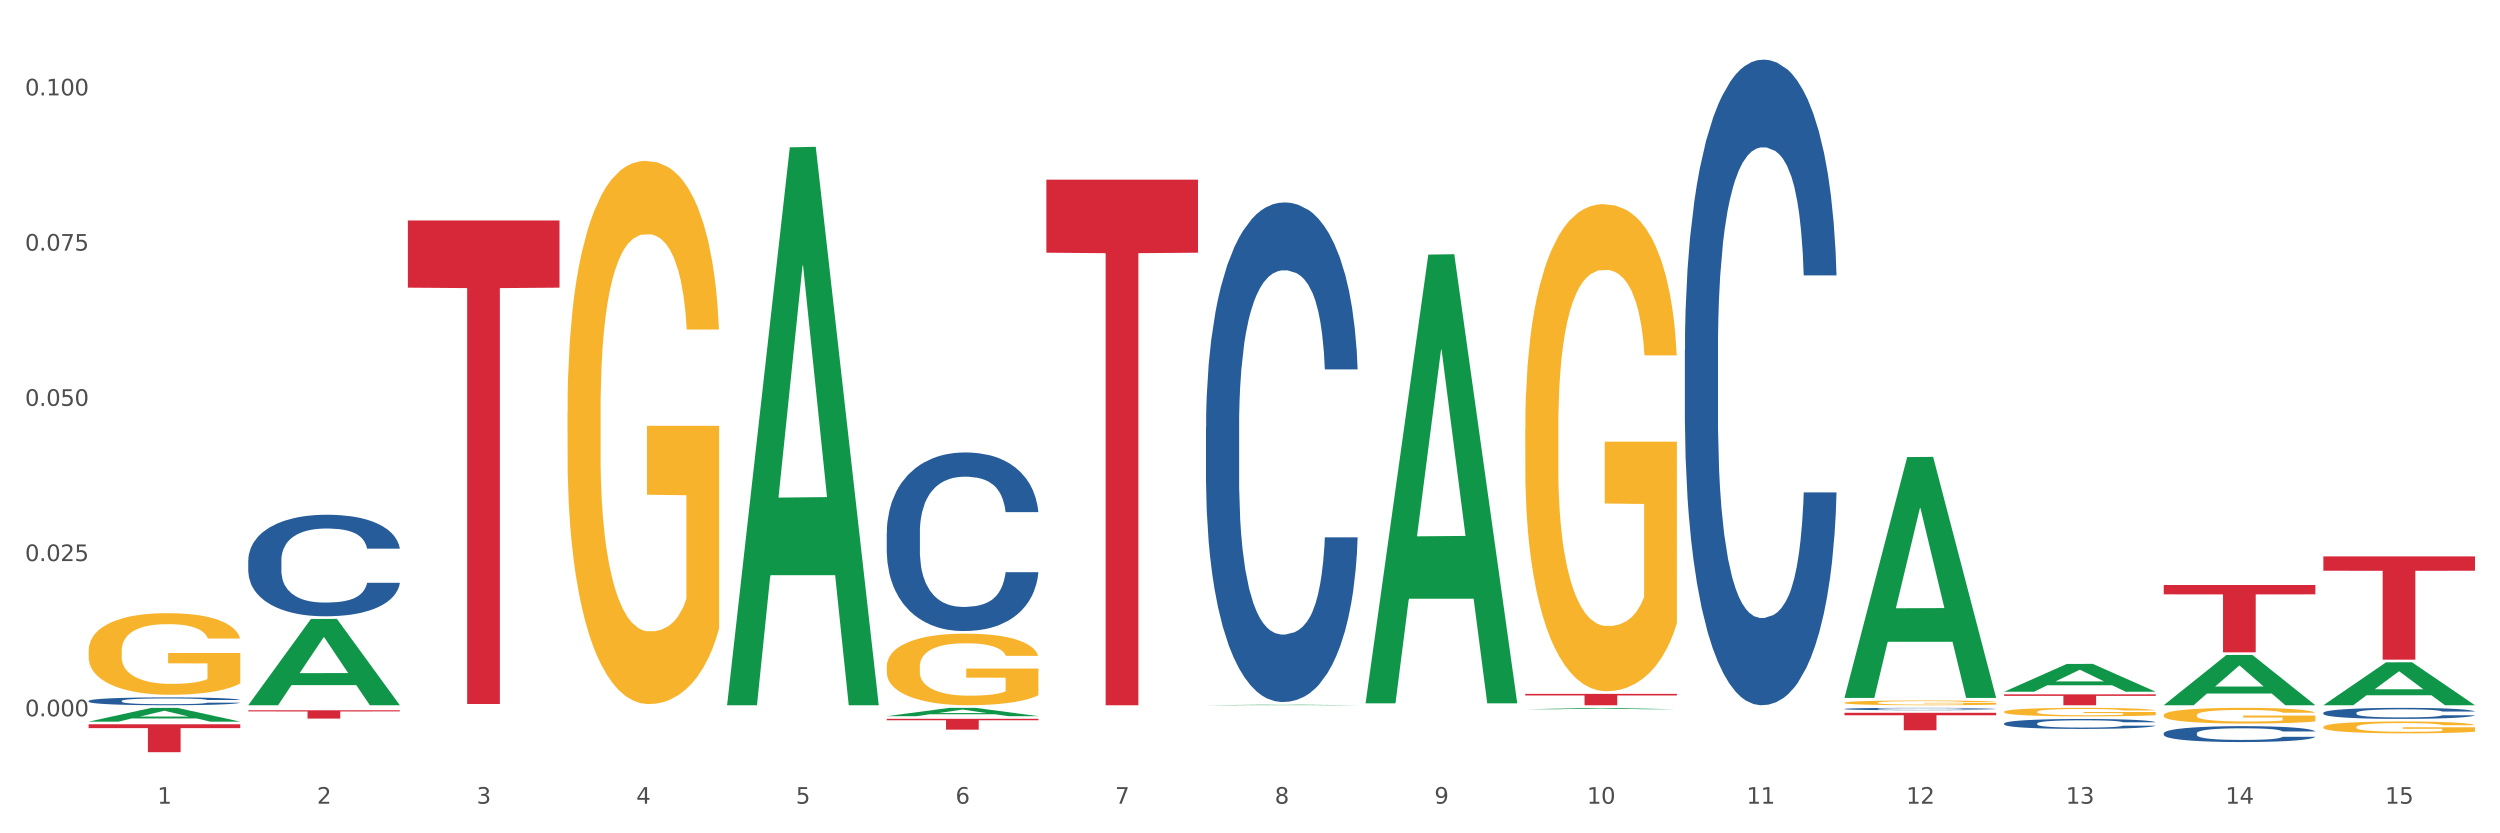 <?xml version="1.0" encoding="utf-8" standalone="no"?>
<!DOCTYPE svg PUBLIC "-//W3C//DTD SVG 1.1//EN"
  "http://www.w3.org/Graphics/SVG/1.1/DTD/svg11.dtd">
<svg xmlns:xlink="http://www.w3.org/1999/xlink" width="1080pt" height="360pt" viewBox="0 0 1080 360" xmlns="http://www.w3.org/2000/svg" version="1.1">
 <rect x="0" y="0" width="1080" height="360" fill="#333333" stroke="none"/>
 <defs>
  <style type="text/css">*{stroke-linejoin: round; stroke-linecap: butt}</style>
 </defs>
 <g id="figure_1">
  <g id="patch_1">
   <path d="M 0 360 
L 1080 360 
L 1080 0 
L 0 0 
z
" style="fill: #ffffff; stroke: #ffffff; stroke-linejoin: miter"/>
  </g>
  <g id="axes_1">
   <g id="matplotlib.axis_1">
    <g id="xtick_1">
     <g id="text_1">
      <!-- 1 -->
      <g style="fill: #4d4d4d" transform="translate(67.984 347.204) scale(0.096 -0.096)">
       <defs>
        <path id="DejaVuSans-31" d="M 794 531 
L 1825 531 
L 1825 4091 
L 703 3866 
L 703 4441 
L 1819 4666 
L 2450 4666 
L 2450 531 
L 3481 531 
L 3481 0 
L 794 0 
L 794 531 
z
" transform="scale(0.016)"/>
       </defs>
       <use xlink:href="#DejaVuSans-31"/>
      </g>
     </g>
    </g>
    <g id="xtick_2">
     <g id="text_2">
      <!-- 2 -->
      <g style="fill: #4d4d4d" transform="translate(136.942 347.204) scale(0.096 -0.096)">
       <defs>
        <path id="DejaVuSans-32" d="M 1228 531 
L 3431 531 
L 3431 0 
L 469 0 
L 469 531 
Q 828 903 1448 1529 
Q 2069 2156 2228 2338 
Q 2531 2678 2651 2914 
Q 2772 3150 2772 3378 
Q 2772 3750 2511 3984 
Q 2250 4219 1831 4219 
Q 1534 4219 1204 4116 
Q 875 4013 500 3803 
L 500 4441 
Q 881 4594 1212 4672 
Q 1544 4750 1819 4750 
Q 2544 4750 2975 4387 
Q 3406 4025 3406 3419 
Q 3406 3131 3298 2873 
Q 3191 2616 2906 2266 
Q 2828 2175 2409 1742 
Q 1991 1309 1228 531 
z
" transform="scale(0.016)"/>
       </defs>
       <use xlink:href="#DejaVuSans-32"/>
      </g>
     </g>
    </g>
    <g id="xtick_3">
     <g id="text_3">
      <!-- 3 -->
      <g style="fill: #4d4d4d" transform="translate(205.899 347.204) scale(0.096 -0.096)">
       <defs>
        <path id="DejaVuSans-33" d="M 2597 2516 
Q 3050 2419 3304 2112 
Q 3559 1806 3559 1356 
Q 3559 666 3084 287 
Q 2609 -91 1734 -91 
Q 1441 -91 1130 -33 
Q 819 25 488 141 
L 488 750 
Q 750 597 1062 519 
Q 1375 441 1716 441 
Q 2309 441 2620 675 
Q 2931 909 2931 1356 
Q 2931 1769 2642 2001 
Q 2353 2234 1838 2234 
L 1294 2234 
L 1294 2753 
L 1863 2753 
Q 2328 2753 2575 2939 
Q 2822 3125 2822 3475 
Q 2822 3834 2567 4026 
Q 2313 4219 1838 4219 
Q 1578 4219 1281 4162 
Q 984 4106 628 3988 
L 628 4550 
Q 988 4650 1302 4700 
Q 1616 4750 1894 4750 
Q 2613 4750 3031 4423 
Q 3450 4097 3450 3541 
Q 3450 3153 3228 2886 
Q 3006 2619 2597 2516 
z
" transform="scale(0.016)"/>
       </defs>
       <use xlink:href="#DejaVuSans-33"/>
      </g>
     </g>
    </g>
    <g id="xtick_4">
     <g id="text_4">
      <!-- 4 -->
      <g style="fill: #4d4d4d" transform="translate(274.857 347.204) scale(0.096 -0.096)">
       <defs>
        <path id="DejaVuSans-34" d="M 2419 4116 
L 825 1625 
L 2419 1625 
L 2419 4116 
z
M 2253 4666 
L 3047 4666 
L 3047 1625 
L 3713 1625 
L 3713 1100 
L 3047 1100 
L 3047 0 
L 2419 0 
L 2419 1100 
L 313 1100 
L 313 1709 
L 2253 4666 
z
" transform="scale(0.016)"/>
       </defs>
       <use xlink:href="#DejaVuSans-34"/>
      </g>
     </g>
    </g>
    <g id="xtick_5">
     <g id="text_5">
      <!-- 5 -->
      <g style="fill: #4d4d4d" transform="translate(343.815 347.204) scale(0.096 -0.096)">
       <defs>
        <path id="DejaVuSans-35" d="M 691 4666 
L 3169 4666 
L 3169 4134 
L 1269 4134 
L 1269 2991 
Q 1406 3038 1543 3061 
Q 1681 3084 1819 3084 
Q 2600 3084 3056 2656 
Q 3513 2228 3513 1497 
Q 3513 744 3044 326 
Q 2575 -91 1722 -91 
Q 1428 -91 1123 -41 
Q 819 9 494 109 
L 494 744 
Q 775 591 1075 516 
Q 1375 441 1709 441 
Q 2250 441 2565 725 
Q 2881 1009 2881 1497 
Q 2881 1984 2565 2268 
Q 2250 2553 1709 2553 
Q 1456 2553 1204 2497 
Q 953 2441 691 2322 
L 691 4666 
z
" transform="scale(0.016)"/>
       </defs>
       <use xlink:href="#DejaVuSans-35"/>
      </g>
     </g>
    </g>
    <g id="xtick_6">
     <g id="text_6">
      <!-- 6 -->
      <g style="fill: #4d4d4d" transform="translate(412.772 347.204) scale(0.096 -0.096)">
       <defs>
        <path id="DejaVuSans-36" d="M 2113 2584 
Q 1688 2584 1439 2293 
Q 1191 2003 1191 1497 
Q 1191 994 1439 701 
Q 1688 409 2113 409 
Q 2538 409 2786 701 
Q 3034 994 3034 1497 
Q 3034 2003 2786 2293 
Q 2538 2584 2113 2584 
z
M 3366 4563 
L 3366 3988 
Q 3128 4100 2886 4159 
Q 2644 4219 2406 4219 
Q 1781 4219 1451 3797 
Q 1122 3375 1075 2522 
Q 1259 2794 1537 2939 
Q 1816 3084 2150 3084 
Q 2853 3084 3261 2657 
Q 3669 2231 3669 1497 
Q 3669 778 3244 343 
Q 2819 -91 2113 -91 
Q 1303 -91 875 529 
Q 447 1150 447 2328 
Q 447 3434 972 4092 
Q 1497 4750 2381 4750 
Q 2619 4750 2861 4703 
Q 3103 4656 3366 4563 
z
" transform="scale(0.016)"/>
       </defs>
       <use xlink:href="#DejaVuSans-36"/>
      </g>
     </g>
    </g>
    <g id="xtick_7">
     <g id="text_7">
      <!-- 7 -->
      <g style="fill: #4d4d4d" transform="translate(481.73 347.204) scale(0.096 -0.096)">
       <defs>
        <path id="DejaVuSans-37" d="M 525 4666 
L 3525 4666 
L 3525 4397 
L 1831 0 
L 1172 0 
L 2766 4134 
L 525 4134 
L 525 4666 
z
" transform="scale(0.016)"/>
       </defs>
       <use xlink:href="#DejaVuSans-37"/>
      </g>
     </g>
    </g>
    <g id="xtick_8">
     <g id="text_8">
      <!-- 8 -->
      <g style="fill: #4d4d4d" transform="translate(550.688 347.204) scale(0.096 -0.096)">
       <defs>
        <path id="DejaVuSans-38" d="M 2034 2216 
Q 1584 2216 1326 1975 
Q 1069 1734 1069 1313 
Q 1069 891 1326 650 
Q 1584 409 2034 409 
Q 2484 409 2743 651 
Q 3003 894 3003 1313 
Q 3003 1734 2745 1975 
Q 2488 2216 2034 2216 
z
M 1403 2484 
Q 997 2584 770 2862 
Q 544 3141 544 3541 
Q 544 4100 942 4425 
Q 1341 4750 2034 4750 
Q 2731 4750 3128 4425 
Q 3525 4100 3525 3541 
Q 3525 3141 3298 2862 
Q 3072 2584 2669 2484 
Q 3125 2378 3379 2068 
Q 3634 1759 3634 1313 
Q 3634 634 3220 271 
Q 2806 -91 2034 -91 
Q 1263 -91 848 271 
Q 434 634 434 1313 
Q 434 1759 690 2068 
Q 947 2378 1403 2484 
z
M 1172 3481 
Q 1172 3119 1398 2916 
Q 1625 2713 2034 2713 
Q 2441 2713 2670 2916 
Q 2900 3119 2900 3481 
Q 2900 3844 2670 4047 
Q 2441 4250 2034 4250 
Q 1625 4250 1398 4047 
Q 1172 3844 1172 3481 
z
" transform="scale(0.016)"/>
       </defs>
       <use xlink:href="#DejaVuSans-38"/>
      </g>
     </g>
    </g>
    <g id="xtick_9">
     <g id="text_9">
      <!-- 9 -->
      <g style="fill: #4d4d4d" transform="translate(619.645 347.204) scale(0.096 -0.096)">
       <defs>
        <path id="DejaVuSans-39" d="M 703 97 
L 703 672 
Q 941 559 1184 500 
Q 1428 441 1663 441 
Q 2288 441 2617 861 
Q 2947 1281 2994 2138 
Q 2813 1869 2534 1725 
Q 2256 1581 1919 1581 
Q 1219 1581 811 2004 
Q 403 2428 403 3163 
Q 403 3881 828 4315 
Q 1253 4750 1959 4750 
Q 2769 4750 3195 4129 
Q 3622 3509 3622 2328 
Q 3622 1225 3098 567 
Q 2575 -91 1691 -91 
Q 1453 -91 1209 -44 
Q 966 3 703 97 
z
M 1959 2075 
Q 2384 2075 2632 2365 
Q 2881 2656 2881 3163 
Q 2881 3666 2632 3958 
Q 2384 4250 1959 4250 
Q 1534 4250 1286 3958 
Q 1038 3666 1038 3163 
Q 1038 2656 1286 2365 
Q 1534 2075 1959 2075 
z
" transform="scale(0.016)"/>
       </defs>
       <use xlink:href="#DejaVuSans-39"/>
      </g>
     </g>
    </g>
    <g id="xtick_10">
     <g id="text_10">
      <!-- 10 -->
      <g style="fill: #4d4d4d" transform="translate(685.549 347.204) scale(0.096 -0.096)">
       <defs>
        <path id="DejaVuSans-30" d="M 2034 4250 
Q 1547 4250 1301 3770 
Q 1056 3291 1056 2328 
Q 1056 1369 1301 889 
Q 1547 409 2034 409 
Q 2525 409 2770 889 
Q 3016 1369 3016 2328 
Q 3016 3291 2770 3770 
Q 2525 4250 2034 4250 
z
M 2034 4750 
Q 2819 4750 3233 4129 
Q 3647 3509 3647 2328 
Q 3647 1150 3233 529 
Q 2819 -91 2034 -91 
Q 1250 -91 836 529 
Q 422 1150 422 2328 
Q 422 3509 836 4129 
Q 1250 4750 2034 4750 
z
" transform="scale(0.016)"/>
       </defs>
       <use xlink:href="#DejaVuSans-31"/>
       <use xlink:href="#DejaVuSans-30" transform="translate(63.623 0)"/>
      </g>
     </g>
    </g>
    <g id="xtick_11">
     <g id="text_11">
      <!-- 11 -->
      <g style="fill: #4d4d4d" transform="translate(754.506 347.204) scale(0.096 -0.096)">
       <use xlink:href="#DejaVuSans-31"/>
       <use xlink:href="#DejaVuSans-31" transform="translate(63.623 0)"/>
      </g>
     </g>
    </g>
    <g id="xtick_12">
     <g id="text_12">
      <!-- 12 -->
      <g style="fill: #4d4d4d" transform="translate(823.464 347.204) scale(0.096 -0.096)">
       <use xlink:href="#DejaVuSans-31"/>
       <use xlink:href="#DejaVuSans-32" transform="translate(63.623 0)"/>
      </g>
     </g>
    </g>
    <g id="xtick_13">
     <g id="text_13">
      <!-- 13 -->
      <g style="fill: #4d4d4d" transform="translate(892.422 347.204) scale(0.096 -0.096)">
       <use xlink:href="#DejaVuSans-31"/>
       <use xlink:href="#DejaVuSans-33" transform="translate(63.623 0)"/>
      </g>
     </g>
    </g>
    <g id="xtick_14">
     <g id="text_14">
      <!-- 14 -->
      <g style="fill: #4d4d4d" transform="translate(961.379 347.204) scale(0.096 -0.096)">
       <use xlink:href="#DejaVuSans-31"/>
       <use xlink:href="#DejaVuSans-34" transform="translate(63.623 0)"/>
      </g>
     </g>
    </g>
    <g id="xtick_15">
     <g id="text_15">
      <!-- 15 -->
      <g style="fill: #4d4d4d" transform="translate(1030.337 347.204) scale(0.096 -0.096)">
       <use xlink:href="#DejaVuSans-31"/>
       <use xlink:href="#DejaVuSans-35" transform="translate(63.623 0)"/>
      </g>
     </g>
    </g>
    <g id="xtick_16"/>
    <g id="xtick_17"/>
    <g id="xtick_18"/>
    <g id="xtick_19"/>
    <g id="xtick_20"/>
    <g id="xtick_21"/>
    <g id="xtick_22"/>
    <g id="xtick_23"/>
    <g id="xtick_24"/>
    <g id="xtick_25"/>
    <g id="xtick_26"/>
    <g id="xtick_27"/>
    <g id="xtick_28"/>
    <g id="xtick_29"/>
   </g>
   <g id="matplotlib.axis_2">
    <g id="ytick_1">
     <g id="text_16">
      <!-- 0.000 -->
      <g style="fill: #4d4d4d" transform="translate(10.8 309.437) scale(0.096 -0.096)">
       <defs>
        <path id="DejaVuSans-2e" d="M 684 794 
L 1344 794 
L 1344 0 
L 684 0 
L 684 794 
z
" transform="scale(0.016)"/>
       </defs>
       <use xlink:href="#DejaVuSans-30"/>
       <use xlink:href="#DejaVuSans-2e" transform="translate(63.623 0)"/>
       <use xlink:href="#DejaVuSans-30" transform="translate(95.41 0)"/>
       <use xlink:href="#DejaVuSans-30" transform="translate(159.033 0)"/>
       <use xlink:href="#DejaVuSans-30" transform="translate(222.656 0)"/>
      </g>
     </g>
    </g>
    <g id="ytick_2">
     <g id="text_17">
      <!-- 0.025 -->
      <g style="fill: #4d4d4d" transform="translate(10.8 242.383) scale(0.096 -0.096)">
       <use xlink:href="#DejaVuSans-30"/>
       <use xlink:href="#DejaVuSans-2e" transform="translate(63.623 0)"/>
       <use xlink:href="#DejaVuSans-30" transform="translate(95.41 0)"/>
       <use xlink:href="#DejaVuSans-32" transform="translate(159.033 0)"/>
       <use xlink:href="#DejaVuSans-35" transform="translate(222.656 0)"/>
      </g>
     </g>
    </g>
    <g id="ytick_3">
     <g id="text_18">
      <!-- 0.050 -->
      <g style="fill: #4d4d4d" transform="translate(10.8 175.329) scale(0.096 -0.096)">
       <use xlink:href="#DejaVuSans-30"/>
       <use xlink:href="#DejaVuSans-2e" transform="translate(63.623 0)"/>
       <use xlink:href="#DejaVuSans-30" transform="translate(95.41 0)"/>
       <use xlink:href="#DejaVuSans-35" transform="translate(159.033 0)"/>
       <use xlink:href="#DejaVuSans-30" transform="translate(222.656 0)"/>
      </g>
     </g>
    </g>
    <g id="ytick_4">
     <g id="text_19">
      <!-- 0.075 -->
      <g style="fill: #4d4d4d" transform="translate(10.8 108.274) scale(0.096 -0.096)">
       <use xlink:href="#DejaVuSans-30"/>
       <use xlink:href="#DejaVuSans-2e" transform="translate(63.623 0)"/>
       <use xlink:href="#DejaVuSans-30" transform="translate(95.41 0)"/>
       <use xlink:href="#DejaVuSans-37" transform="translate(159.033 0)"/>
       <use xlink:href="#DejaVuSans-35" transform="translate(222.656 0)"/>
      </g>
     </g>
    </g>
    <g id="ytick_5">
     <g id="text_20">
      <!-- 0.100 -->
      <g style="fill: #4d4d4d" transform="translate(10.8 41.22) scale(0.096 -0.096)">
       <use xlink:href="#DejaVuSans-30"/>
       <use xlink:href="#DejaVuSans-2e" transform="translate(63.623 0)"/>
       <use xlink:href="#DejaVuSans-31" transform="translate(95.41 0)"/>
       <use xlink:href="#DejaVuSans-30" transform="translate(159.033 0)"/>
       <use xlink:href="#DejaVuSans-30" transform="translate(222.656 0)"/>
      </g>
     </g>
    </g>
    <g id="ytick_6"/>
    <g id="ytick_7"/>
    <g id="ytick_8"/>
    <g id="ytick_9"/>
   </g>
   <g id="PolyCollection_1">
    <path d="M 38.283 311.739 
L 38.351 311.734 
L 65.365 305.796 
L 76.576 305.79 
L 103.793 311.751 
L 90.826 311.751 
L 84.95 310.363 
L 57.058 310.363 
L 56.855 310.385 
L 51.182 311.751 
L 38.283 311.751 
L 38.283 311.739 
L 60.57 309.534 
L 81.438 309.529 
L 71.105 307.061 
L 70.97 307.049 
L 70.835 307.066 
L 60.502 309.529 
L 60.57 309.534 
L 38.283 311.739 
z
" clip-path="url(#p5fed158a3f)" style="fill: #109648"/>
    <path d="M 934.733 252.719 
L 1000.242 252.719 
L 1000.242 256.762 
L 974.473 256.789 
L 974.473 281.809 
L 960.347 281.809 
L 960.347 256.789 
L 934.733 256.762 
L 934.733 252.747 
L 934.733 252.719 
z
" clip-path="url(#p5fed158a3f)" style="fill: #d62839"/>
    <path d="M 865.775 299.963 
L 931.285 299.963 
L 931.285 300.617 
L 905.515 300.621 
L 905.515 304.67 
L 891.389 304.67 
L 891.389 300.621 
L 865.775 300.617 
L 865.775 299.967 
L 865.775 299.963 
z
" clip-path="url(#p5fed158a3f)" style="fill: #d62839"/>
    <path d="M 796.817 307.938 
L 862.327 307.938 
L 862.327 308.984 
L 836.558 308.991 
L 836.558 315.464 
L 822.431 315.464 
L 822.431 308.991 
L 796.817 308.984 
L 796.817 307.945 
L 796.817 307.938 
z
" clip-path="url(#p5fed158a3f)" style="fill: #d62839"/>
    <path d="M 658.902 299.742 
L 724.412 299.742 
L 724.412 300.427 
L 698.642 300.431 
L 698.642 304.67 
L 684.516 304.67 
L 684.516 300.431 
L 658.902 300.427 
L 658.902 299.746 
L 658.902 299.742 
z
" clip-path="url(#p5fed158a3f)" style="fill: #d62839"/>
    <path d="M 452.029 77.609 
L 517.539 77.609 
L 517.539 109.163 
L 491.769 109.376 
L 491.769 304.67 
L 477.643 304.67 
L 477.643 109.376 
L 452.029 109.163 
L 452.029 77.822 
L 452.029 77.609 
z
" clip-path="url(#p5fed158a3f)" style="fill: #d62839"/>
    <path d="M 383.071 310.508 
L 448.581 310.508 
L 448.581 311.163 
L 422.812 311.167 
L 422.812 315.216 
L 408.685 315.216 
L 408.685 311.167 
L 383.071 311.163 
L 383.071 310.513 
L 383.071 310.508 
z
" clip-path="url(#p5fed158a3f)" style="fill: #d62839"/>
    <path d="M 176.198 95.24 
L 241.708 95.24 
L 241.708 124.268 
L 215.939 124.464 
L 215.939 304.123 
L 201.812 304.123 
L 201.812 124.464 
L 176.198 124.268 
L 176.198 95.436 
L 176.198 95.24 
z
" clip-path="url(#p5fed158a3f)" style="fill: #d62839"/>
    <path d="M 1003.69 240.35 
L 1069.2 240.35 
L 1069.2 246.552 
L 1043.431 246.594 
L 1043.431 284.982 
L 1029.304 284.982 
L 1029.304 246.594 
L 1003.69 246.552 
L 1003.69 240.392 
L 1003.69 240.35 
z
" clip-path="url(#p5fed158a3f)" style="fill: #d62839"/>
    <path d="M 107.241 306.84 
L 172.75 306.84 
L 172.75 307.338 
L 146.981 307.341 
L 146.981 310.427 
L 132.855 310.427 
L 132.855 307.341 
L 107.241 307.338 
L 107.241 306.843 
L 107.241 306.84 
z
" clip-path="url(#p5fed158a3f)" style="fill: #d62839"/>
    <path d="M 934.733 316.784 
L 934.81 316.778 
L 934.81 316.602 
L 935.042 316.364 
L 935.894 315.925 
L 936.978 315.592 
L 938.837 315.203 
L 939.843 315.04 
L 941.16 314.859 
L 943.87 314.564 
L 946.967 314.313 
L 949.135 314.175 
L 950.762 314.087 
L 954.401 313.93 
L 956.492 313.861 
L 958.66 313.805 
L 960.518 313.767 
L 963.616 313.723 
L 966.094 313.704 
L 968.959 313.698 
L 971.359 313.704 
L 974.534 313.73 
L 979.18 313.805 
L 980.961 313.849 
L 983.362 313.924 
L 985.839 314.024 
L 987.853 314.125 
L 990.176 314.269 
L 992.576 314.457 
L 994.899 314.695 
L 996.525 314.915 
L 997.842 315.147 
L 999.003 315.429 
L 999.855 315.737 
L 1000.242 315.994 
L 986.072 315.994 
L 985.685 315.762 
L 984.91 315.511 
L 984.136 315.341 
L 983.284 315.203 
L 981.968 315.047 
L 980.806 314.946 
L 978.87 314.827 
L 977.089 314.752 
L 975.618 314.708 
L 973.837 314.67 
L 970.043 314.633 
L 967.333 314.633 
L 965.629 314.645 
L 963.538 314.677 
L 961.757 314.721 
L 959.667 314.796 
L 958.04 314.877 
L 956.414 314.984 
L 955.485 315.059 
L 954.091 315.197 
L 953.162 315.31 
L 951.923 315.505 
L 951.226 315.643 
L 949.987 316 
L 949.445 316.263 
L 949.213 316.445 
L 949.058 316.646 
L 949.058 317.625 
L 949.523 318.064 
L 949.91 318.252 
L 950.529 318.465 
L 951.691 318.741 
L 953.394 319.011 
L 955.175 319.205 
L 956.647 319.324 
L 958.04 319.412 
L 959.434 319.481 
L 961.138 319.544 
L 962.532 319.581 
L 964.622 319.619 
L 967.1 319.638 
L 969.036 319.638 
L 972.985 319.607 
L 974.766 319.575 
L 976.47 319.531 
L 978.328 319.462 
L 979.8 319.387 
L 980.651 319.331 
L 982.045 319.211 
L 983.129 319.086 
L 984.058 318.942 
L 984.678 318.816 
L 985.375 318.628 
L 985.917 318.415 
L 986.072 318.302 
L 1000.242 318.302 
L 999.933 318.528 
L 999.391 318.747 
L 998.306 319.042 
L 997.455 319.211 
L 996.138 319.418 
L 994.744 319.594 
L 992.809 319.788 
L 991.028 319.933 
L 989.169 320.058 
L 987.156 320.171 
L 983.516 320.328 
L 982.2 320.372 
L 979.412 320.447 
L 977.244 320.491 
L 974.069 320.535 
L 970.817 320.56 
L 967.41 320.566 
L 964.39 320.554 
L 961.06 320.516 
L 958.97 320.478 
L 956.647 320.422 
L 953.936 320.334 
L 951.381 320.227 
L 948.981 320.102 
L 946.735 319.958 
L 944.644 319.795 
L 941.934 319.525 
L 939.921 319.262 
L 938.449 319.017 
L 937.443 318.81 
L 936.436 318.547 
L 935.894 318.365 
L 935.042 317.926 
L 934.733 317.518 
L 934.733 316.784 
z
" clip-path="url(#p5fed158a3f)" style="fill: #255c99"/>
    <path d="M 865.775 312.527 
L 865.852 312.523 
L 865.852 312.413 
L 866.085 312.264 
L 866.936 311.99 
L 868.021 311.782 
L 869.879 311.539 
L 870.886 311.437 
L 872.202 311.323 
L 874.912 311.139 
L 878.01 310.982 
L 880.178 310.896 
L 881.804 310.841 
L 885.443 310.743 
L 887.534 310.7 
L 889.702 310.664 
L 891.561 310.641 
L 894.658 310.614 
L 897.136 310.602 
L 900.001 310.598 
L 902.402 310.602 
L 905.576 310.617 
L 910.222 310.664 
L 912.003 310.692 
L 914.404 310.739 
L 916.882 310.802 
L 918.895 310.864 
L 921.218 310.955 
L 923.619 311.072 
L 925.942 311.221 
L 927.568 311.358 
L 928.884 311.503 
L 930.046 311.68 
L 930.898 311.872 
L 931.285 312.033 
L 917.114 312.033 
L 916.727 311.888 
L 915.953 311.731 
L 915.178 311.625 
L 914.326 311.539 
L 913.01 311.441 
L 911.849 311.378 
L 909.913 311.303 
L 908.132 311.256 
L 906.66 311.229 
L 904.879 311.205 
L 901.085 311.182 
L 898.375 311.182 
L 896.671 311.19 
L 894.581 311.209 
L 892.8 311.237 
L 890.709 311.284 
L 889.083 311.335 
L 887.457 311.401 
L 886.527 311.449 
L 885.134 311.535 
L 884.204 311.605 
L 882.965 311.727 
L 882.269 311.813 
L 881.03 312.037 
L 880.488 312.201 
L 880.255 312.315 
L 880.1 312.44 
L 880.1 313.052 
L 880.565 313.326 
L 880.952 313.444 
L 881.572 313.577 
L 882.733 313.75 
L 884.437 313.918 
L 886.218 314.04 
L 887.689 314.114 
L 889.083 314.169 
L 890.477 314.212 
L 892.18 314.251 
L 893.574 314.275 
L 895.665 314.299 
L 898.143 314.31 
L 900.078 314.31 
L 904.028 314.291 
L 905.809 314.271 
L 907.512 314.244 
L 909.371 314.2 
L 910.842 314.153 
L 911.694 314.118 
L 913.088 314.044 
L 914.172 313.965 
L 915.101 313.875 
L 915.72 313.797 
L 916.417 313.679 
L 916.959 313.546 
L 917.114 313.475 
L 931.285 313.475 
L 930.975 313.616 
L 930.433 313.754 
L 929.349 313.938 
L 928.497 314.044 
L 927.181 314.173 
L 925.787 314.283 
L 923.851 314.404 
L 922.07 314.495 
L 920.212 314.573 
L 918.198 314.643 
L 914.559 314.741 
L 913.242 314.769 
L 910.455 314.816 
L 908.287 314.843 
L 905.112 314.871 
L 901.859 314.887 
L 898.452 314.89 
L 895.432 314.883 
L 892.103 314.859 
L 890.012 314.836 
L 887.689 314.8 
L 884.979 314.745 
L 882.423 314.679 
L 880.023 314.6 
L 877.777 314.51 
L 875.687 314.408 
L 872.976 314.24 
L 870.963 314.075 
L 869.492 313.922 
L 868.485 313.793 
L 867.478 313.628 
L 866.936 313.514 
L 866.085 313.24 
L 865.775 312.985 
L 865.775 312.527 
z
" clip-path="url(#p5fed158a3f)" style="fill: #255c99"/>
    <path d="M 796.817 306.252 
L 796.895 306.251 
L 796.895 306.225 
L 797.127 306.189 
L 797.979 306.123 
L 799.063 306.074 
L 800.921 306.015 
L 801.928 305.991 
L 803.244 305.964 
L 805.955 305.92 
L 809.052 305.882 
L 811.22 305.861 
L 812.846 305.848 
L 816.486 305.825 
L 818.576 305.815 
L 820.745 305.806 
L 822.603 305.8 
L 825.7 305.794 
L 828.178 305.791 
L 831.043 305.79 
L 833.444 305.791 
L 836.619 305.795 
L 841.265 305.806 
L 843.046 305.813 
L 845.446 305.824 
L 847.924 305.839 
L 849.937 305.854 
L 852.261 305.876 
L 854.661 305.904 
L 856.984 305.939 
L 858.61 305.972 
L 859.927 306.007 
L 861.088 306.049 
L 861.94 306.095 
L 862.327 306.134 
L 848.156 306.134 
L 847.769 306.099 
L 846.995 306.061 
L 846.221 306.036 
L 845.369 306.015 
L 844.052 305.992 
L 842.891 305.977 
L 840.955 305.959 
L 839.174 305.948 
L 837.703 305.941 
L 835.922 305.936 
L 832.127 305.93 
L 829.417 305.93 
L 827.714 305.932 
L 825.623 305.937 
L 823.842 305.943 
L 821.751 305.954 
L 820.125 305.967 
L 818.499 305.983 
L 817.57 305.994 
L 816.176 306.014 
L 815.247 306.031 
L 814.008 306.06 
L 813.311 306.081 
L 812.072 306.135 
L 811.53 306.174 
L 811.298 306.201 
L 811.143 306.231 
L 811.143 306.378 
L 811.607 306.443 
L 811.994 306.472 
L 812.614 306.503 
L 813.775 306.545 
L 815.479 306.585 
L 817.26 306.614 
L 818.731 306.632 
L 820.125 306.645 
L 821.519 306.656 
L 823.222 306.665 
L 824.616 306.671 
L 826.707 306.676 
L 829.185 306.679 
L 831.121 306.679 
L 835.07 306.674 
L 836.851 306.67 
L 838.555 306.663 
L 840.413 306.653 
L 841.884 306.641 
L 842.736 306.633 
L 844.13 306.615 
L 845.214 306.596 
L 846.143 306.575 
L 846.763 306.556 
L 847.46 306.528 
L 848.002 306.496 
L 848.156 306.479 
L 862.327 306.479 
L 862.017 306.513 
L 861.475 306.546 
L 860.391 306.59 
L 859.539 306.615 
L 858.223 306.646 
L 856.829 306.672 
L 854.893 306.702 
L 853.112 306.723 
L 851.254 306.742 
L 849.241 306.759 
L 845.601 306.782 
L 844.285 306.789 
L 841.497 306.8 
L 839.329 306.807 
L 836.154 306.813 
L 832.902 306.817 
L 829.495 306.818 
L 826.475 306.816 
L 823.145 306.81 
L 821.054 306.805 
L 818.731 306.796 
L 816.021 306.783 
L 813.466 306.767 
L 811.065 306.748 
L 808.82 306.727 
L 806.729 306.702 
L 804.019 306.662 
L 802.005 306.623 
L 800.534 306.586 
L 799.527 306.555 
L 798.521 306.516 
L 797.979 306.488 
L 797.127 306.423 
L 796.817 306.362 
L 796.817 306.252 
z
" clip-path="url(#p5fed158a3f)" style="fill: #255c99"/>
    <path d="M 727.86 151.077 
L 727.937 150.823 
L 727.937 143.691 
L 728.169 134.012 
L 729.021 116.182 
L 730.105 102.682 
L 731.964 86.89 
L 732.97 80.268 
L 734.287 72.881 
L 736.997 60.91 
L 740.094 50.721 
L 742.262 45.118 
L 743.889 41.552 
L 747.528 35.184 
L 749.619 32.382 
L 751.787 30.09 
L 753.645 28.561 
L 756.743 26.778 
L 759.221 26.014 
L 762.086 25.759 
L 764.486 26.014 
L 767.661 27.033 
L 772.307 30.09 
L 774.088 31.873 
L 776.489 34.929 
L 778.967 39.004 
L 780.98 43.08 
L 783.303 48.938 
L 785.703 56.58 
L 788.026 66.259 
L 789.652 75.174 
L 790.969 84.598 
L 792.13 96.06 
L 792.982 108.541 
L 793.369 118.984 
L 779.199 118.984 
L 778.812 109.56 
L 778.037 99.371 
L 777.263 92.494 
L 776.411 86.89 
L 775.095 80.522 
L 773.933 76.447 
L 771.997 71.608 
L 770.216 68.551 
L 768.745 66.768 
L 766.964 65.24 
L 763.17 63.711 
L 760.46 63.711 
L 758.756 64.221 
L 756.665 65.494 
L 754.884 67.277 
L 752.794 70.334 
L 751.167 73.645 
L 749.541 77.975 
L 748.612 81.032 
L 747.218 86.636 
L 746.289 91.22 
L 745.05 99.116 
L 744.353 104.72 
L 743.114 119.239 
L 742.572 129.936 
L 742.34 137.323 
L 742.185 145.474 
L 742.185 185.209 
L 742.65 203.039 
L 743.037 210.68 
L 743.656 219.34 
L 744.818 230.547 
L 746.521 241.5 
L 748.302 249.396 
L 749.774 254.236 
L 751.167 257.802 
L 752.561 260.603 
L 754.265 263.15 
L 755.659 264.679 
L 757.749 266.207 
L 760.227 266.971 
L 762.163 266.971 
L 766.112 265.698 
L 767.893 264.424 
L 769.597 262.641 
L 771.455 259.839 
L 772.927 256.783 
L 773.778 254.49 
L 775.172 249.651 
L 776.256 244.557 
L 777.186 238.698 
L 777.805 233.604 
L 778.502 225.963 
L 779.044 217.302 
L 779.199 212.718 
L 793.369 212.718 
L 793.06 221.887 
L 792.518 230.802 
L 791.433 242.774 
L 790.582 249.651 
L 789.265 258.056 
L 787.871 265.188 
L 785.936 273.084 
L 784.155 278.943 
L 782.296 284.037 
L 780.283 288.622 
L 776.643 294.989 
L 775.327 296.772 
L 772.539 299.829 
L 770.371 301.612 
L 767.196 303.395 
L 763.944 304.414 
L 760.537 304.668 
L 757.517 304.159 
L 754.187 302.631 
L 752.097 301.102 
L 749.774 298.81 
L 747.063 295.244 
L 744.508 290.914 
L 742.108 285.82 
L 739.862 279.961 
L 737.771 273.339 
L 735.061 262.386 
L 733.048 251.688 
L 731.576 241.755 
L 730.57 233.349 
L 729.563 222.651 
L 729.021 215.265 
L 728.169 197.435 
L 727.86 180.879 
L 727.86 151.077 
z
" clip-path="url(#p5fed158a3f)" style="fill: #255c99"/>
    <path d="M 520.987 184.427 
L 521.064 184.23 
L 521.064 178.71 
L 521.296 171.22 
L 522.148 157.422 
L 523.232 146.975 
L 525.091 134.754 
L 526.097 129.629 
L 527.414 123.912 
L 530.124 114.648 
L 533.221 106.763 
L 535.389 102.427 
L 537.016 99.667 
L 540.655 94.739 
L 542.746 92.571 
L 544.914 90.797 
L 546.772 89.614 
L 549.87 88.235 
L 552.348 87.643 
L 555.213 87.446 
L 557.613 87.643 
L 560.788 88.432 
L 565.434 90.797 
L 567.215 92.177 
L 569.616 94.542 
L 572.094 97.696 
L 574.107 100.85 
L 576.43 105.384 
L 578.83 111.297 
L 581.153 118.787 
L 582.78 125.686 
L 584.096 132.98 
L 585.257 141.85 
L 586.109 151.508 
L 586.496 159.59 
L 572.326 159.59 
L 571.939 152.297 
L 571.164 144.412 
L 570.39 139.09 
L 569.538 134.754 
L 568.222 129.826 
L 567.06 126.672 
L 565.124 122.927 
L 563.343 120.561 
L 561.872 119.182 
L 560.091 117.999 
L 556.297 116.816 
L 553.587 116.816 
L 551.883 117.21 
L 549.792 118.196 
L 548.011 119.576 
L 545.921 121.941 
L 544.294 124.504 
L 542.668 127.855 
L 541.739 130.22 
L 540.345 134.557 
L 539.416 138.105 
L 538.177 144.215 
L 537.48 148.552 
L 536.241 159.787 
L 535.699 168.066 
L 535.467 173.782 
L 535.312 180.09 
L 535.312 210.84 
L 535.777 224.638 
L 536.164 230.552 
L 536.783 237.253 
L 537.945 245.926 
L 539.648 254.402 
L 541.429 260.513 
L 542.901 264.258 
L 544.294 267.018 
L 545.688 269.186 
L 547.392 271.157 
L 548.786 272.34 
L 550.876 273.523 
L 553.354 274.114 
L 555.29 274.114 
L 559.239 273.128 
L 561.02 272.143 
L 562.724 270.763 
L 564.582 268.595 
L 566.054 266.229 
L 566.905 264.455 
L 568.299 260.71 
L 569.383 256.768 
L 570.313 252.234 
L 570.932 248.292 
L 571.629 242.378 
L 572.171 235.677 
L 572.326 232.128 
L 586.496 232.128 
L 586.187 239.225 
L 585.645 246.124 
L 584.561 255.388 
L 583.709 260.71 
L 582.392 267.215 
L 580.999 272.734 
L 579.063 278.845 
L 577.282 283.378 
L 575.423 287.321 
L 573.41 290.869 
L 569.77 295.797 
L 568.454 297.176 
L 565.666 299.542 
L 563.498 300.922 
L 560.323 302.301 
L 557.071 303.09 
L 553.664 303.287 
L 550.644 302.893 
L 547.314 301.71 
L 545.224 300.527 
L 542.901 298.753 
L 540.19 295.994 
L 537.635 292.643 
L 535.235 288.7 
L 532.989 284.167 
L 530.898 279.042 
L 528.188 270.566 
L 526.175 262.287 
L 524.703 254.6 
L 523.697 248.095 
L 522.69 239.816 
L 522.148 234.1 
L 521.296 220.302 
L 520.987 207.489 
L 520.987 184.427 
z
" clip-path="url(#p5fed158a3f)" style="fill: #255c99"/>
    <path d="M 383.071 230.126 
L 383.149 230.056 
L 383.149 228.083 
L 383.381 225.405 
L 384.233 220.473 
L 385.317 216.739 
L 387.175 212.37 
L 388.182 210.538 
L 389.498 208.495 
L 392.209 205.183 
L 395.306 202.365 
L 397.474 200.815 
L 399.1 199.828 
L 402.74 198.067 
L 404.83 197.292 
L 406.999 196.657 
L 408.857 196.235 
L 411.954 195.741 
L 414.432 195.53 
L 417.297 195.46 
L 419.698 195.53 
L 422.873 195.812 
L 427.519 196.657 
L 429.3 197.151 
L 431.7 197.996 
L 434.178 199.123 
L 436.192 200.251 
L 438.515 201.871 
L 440.915 203.985 
L 443.238 206.663 
L 444.864 209.129 
L 446.181 211.736 
L 447.342 214.907 
L 448.194 218.359 
L 448.581 221.248 
L 434.411 221.248 
L 434.023 218.641 
L 433.249 215.823 
L 432.475 213.92 
L 431.623 212.37 
L 430.306 210.609 
L 429.145 209.481 
L 427.209 208.143 
L 425.428 207.297 
L 423.957 206.804 
L 422.176 206.381 
L 418.382 205.958 
L 415.671 205.958 
L 413.968 206.099 
L 411.877 206.451 
L 410.096 206.945 
L 408.005 207.79 
L 406.379 208.706 
L 404.753 209.904 
L 403.824 210.75 
L 402.43 212.3 
L 401.501 213.568 
L 400.262 215.752 
L 399.565 217.302 
L 398.326 221.319 
L 397.784 224.278 
L 397.552 226.321 
L 397.397 228.576 
L 397.397 239.568 
L 397.861 244.5 
L 398.248 246.614 
L 398.868 249.01 
L 400.029 252.11 
L 401.733 255.14 
L 403.514 257.324 
L 404.985 258.663 
L 406.379 259.65 
L 407.773 260.425 
L 409.477 261.129 
L 410.87 261.552 
L 412.961 261.975 
L 415.439 262.186 
L 417.375 262.186 
L 421.324 261.834 
L 423.105 261.482 
L 424.809 260.988 
L 426.667 260.213 
L 428.138 259.368 
L 428.99 258.734 
L 430.384 257.395 
L 431.468 255.986 
L 432.397 254.365 
L 433.017 252.956 
L 433.714 250.842 
L 434.256 248.446 
L 434.411 247.178 
L 448.581 247.178 
L 448.271 249.715 
L 447.729 252.181 
L 446.645 255.492 
L 445.793 257.395 
L 444.477 259.72 
L 443.083 261.693 
L 441.147 263.877 
L 439.366 265.498 
L 437.508 266.907 
L 435.495 268.175 
L 431.855 269.937 
L 430.539 270.43 
L 427.751 271.276 
L 425.583 271.769 
L 422.408 272.262 
L 419.156 272.544 
L 415.749 272.614 
L 412.729 272.474 
L 409.399 272.051 
L 407.308 271.628 
L 404.985 270.994 
L 402.275 270.007 
L 399.72 268.81 
L 397.319 267.4 
L 395.074 265.78 
L 392.983 263.948 
L 390.273 260.918 
L 388.259 257.959 
L 386.788 255.211 
L 385.782 252.885 
L 384.775 249.926 
L 384.233 247.883 
L 383.381 242.95 
L 383.071 238.37 
L 383.071 230.126 
z
" clip-path="url(#p5fed158a3f)" style="fill: #255c99"/>
    <path d="M 107.241 242.08 
L 107.318 242.04 
L 107.318 240.918 
L 107.55 239.396 
L 108.402 236.591 
L 109.486 234.468 
L 111.345 231.984 
L 112.351 230.942 
L 113.668 229.78 
L 116.378 227.897 
L 119.475 226.294 
L 121.644 225.413 
L 123.27 224.852 
L 126.909 223.85 
L 129 223.41 
L 131.168 223.049 
L 133.026 222.809 
L 136.124 222.528 
L 138.602 222.408 
L 141.467 222.368 
L 143.867 222.408 
L 147.042 222.568 
L 151.688 223.049 
L 153.469 223.33 
L 155.87 223.81 
L 158.348 224.451 
L 160.361 225.092 
L 162.684 226.014 
L 165.084 227.216 
L 167.407 228.738 
L 169.034 230.141 
L 170.35 231.623 
L 171.511 233.426 
L 172.363 235.389 
L 172.75 237.032 
L 158.58 237.032 
L 158.193 235.549 
L 157.418 233.947 
L 156.644 232.865 
L 155.792 231.984 
L 154.476 230.982 
L 153.314 230.341 
L 151.378 229.58 
L 149.597 229.099 
L 148.126 228.818 
L 146.345 228.578 
L 142.551 228.338 
L 139.841 228.338 
L 138.137 228.418 
L 136.046 228.618 
L 134.265 228.899 
L 132.175 229.379 
L 130.549 229.9 
L 128.922 230.581 
L 127.993 231.062 
L 126.599 231.944 
L 125.67 232.665 
L 124.431 233.907 
L 123.734 234.788 
L 122.495 237.072 
L 121.953 238.755 
L 121.721 239.916 
L 121.566 241.198 
L 121.566 247.449 
L 122.031 250.253 
L 122.418 251.455 
L 123.037 252.817 
L 124.199 254.58 
L 125.902 256.303 
L 127.683 257.545 
L 129.155 258.306 
L 130.549 258.867 
L 131.942 259.308 
L 133.646 259.708 
L 135.04 259.949 
L 137.13 260.189 
L 139.608 260.309 
L 141.544 260.309 
L 145.493 260.109 
L 147.274 259.909 
L 148.978 259.628 
L 150.836 259.188 
L 152.308 258.707 
L 153.159 258.346 
L 154.553 257.585 
L 155.637 256.784 
L 156.567 255.862 
L 157.186 255.061 
L 157.883 253.859 
L 158.425 252.497 
L 158.58 251.776 
L 172.75 251.776 
L 172.441 253.218 
L 171.899 254.62 
L 170.815 256.503 
L 169.963 257.585 
L 168.646 258.907 
L 167.253 260.029 
L 165.317 261.271 
L 163.536 262.192 
L 161.677 262.994 
L 159.664 263.715 
L 156.025 264.716 
L 154.708 264.997 
L 151.92 265.478 
L 149.752 265.758 
L 146.577 266.039 
L 143.325 266.199 
L 139.918 266.239 
L 136.898 266.159 
L 133.568 265.918 
L 131.478 265.678 
L 129.155 265.317 
L 126.444 264.756 
L 123.889 264.075 
L 121.489 263.274 
L 119.243 262.353 
L 117.152 261.311 
L 114.442 259.588 
L 112.429 257.905 
L 110.958 256.343 
L 109.951 255.021 
L 108.944 253.338 
L 108.402 252.176 
L 107.55 249.372 
L 107.241 246.767 
L 107.241 242.08 
z
" clip-path="url(#p5fed158a3f)" style="fill: #255c99"/>
    <path d="M 1003.69 307.935 
L 1003.768 307.93 
L 1003.768 307.808 
L 1004 307.643 
L 1004.852 307.337 
L 1005.936 307.106 
L 1007.794 306.836 
L 1008.801 306.723 
L 1010.117 306.596 
L 1012.828 306.392 
L 1015.925 306.217 
L 1018.093 306.121 
L 1019.719 306.06 
L 1023.359 305.951 
L 1025.449 305.903 
L 1027.618 305.864 
L 1029.476 305.838 
L 1032.573 305.808 
L 1035.051 305.795 
L 1037.916 305.79 
L 1040.317 305.795 
L 1043.492 305.812 
L 1048.138 305.864 
L 1049.919 305.895 
L 1052.319 305.947 
L 1054.797 306.017 
L 1056.81 306.087 
L 1059.133 306.187 
L 1061.534 306.318 
L 1063.857 306.483 
L 1065.483 306.636 
L 1066.8 306.797 
L 1067.961 306.993 
L 1068.813 307.207 
L 1069.2 307.385 
L 1055.029 307.385 
L 1054.642 307.224 
L 1053.868 307.05 
L 1053.094 306.932 
L 1052.242 306.836 
L 1050.925 306.727 
L 1049.764 306.658 
L 1047.828 306.575 
L 1046.047 306.522 
L 1044.576 306.492 
L 1042.795 306.466 
L 1039 306.44 
L 1036.29 306.44 
L 1034.587 306.448 
L 1032.496 306.47 
L 1030.715 306.501 
L 1028.624 306.553 
L 1026.998 306.61 
L 1025.372 306.684 
L 1024.443 306.736 
L 1023.049 306.832 
L 1022.12 306.91 
L 1020.881 307.045 
L 1020.184 307.141 
L 1018.945 307.39 
L 1018.403 307.573 
L 1018.171 307.699 
L 1018.016 307.839 
L 1018.016 308.519 
L 1018.48 308.824 
L 1018.867 308.954 
L 1019.487 309.103 
L 1020.648 309.294 
L 1022.352 309.482 
L 1024.133 309.617 
L 1025.604 309.7 
L 1026.998 309.761 
L 1028.392 309.809 
L 1030.095 309.852 
L 1031.489 309.878 
L 1033.58 309.905 
L 1036.058 309.918 
L 1037.994 309.918 
L 1041.943 309.896 
L 1043.724 309.874 
L 1045.428 309.844 
L 1047.286 309.796 
L 1048.757 309.743 
L 1049.609 309.704 
L 1051.003 309.621 
L 1052.087 309.534 
L 1053.016 309.434 
L 1053.636 309.347 
L 1054.333 309.216 
L 1054.875 309.068 
L 1055.029 308.989 
L 1069.2 308.989 
L 1068.89 309.146 
L 1068.348 309.299 
L 1067.264 309.504 
L 1066.412 309.621 
L 1065.096 309.765 
L 1063.702 309.887 
L 1061.766 310.022 
L 1059.985 310.123 
L 1058.127 310.21 
L 1056.114 310.288 
L 1052.474 310.397 
L 1051.158 310.428 
L 1048.37 310.48 
L 1046.202 310.51 
L 1043.027 310.541 
L 1039.775 310.558 
L 1036.368 310.563 
L 1033.348 310.554 
L 1030.018 310.528 
L 1027.927 310.502 
L 1025.604 310.463 
L 1022.894 310.402 
L 1020.339 310.327 
L 1017.938 310.24 
L 1015.693 310.14 
L 1013.602 310.027 
L 1010.892 309.839 
L 1008.878 309.656 
L 1007.407 309.486 
L 1006.4 309.342 
L 1005.394 309.159 
L 1004.852 309.033 
L 1004 308.728 
L 1003.69 308.445 
L 1003.69 307.935 
z
" clip-path="url(#p5fed158a3f)" style="fill: #255c99"/>
    <path d="M 38.283 302.796 
L 38.36 302.793 
L 38.36 302.706 
L 38.593 302.588 
L 39.445 302.37 
L 40.529 302.205 
L 42.387 302.013 
L 43.394 301.932 
L 44.71 301.842 
L 47.42 301.696 
L 50.518 301.571 
L 52.686 301.503 
L 54.312 301.459 
L 57.951 301.382 
L 60.042 301.347 
L 62.21 301.319 
L 64.069 301.301 
L 67.166 301.279 
L 69.644 301.27 
L 72.509 301.267 
L 74.91 301.27 
L 78.084 301.282 
L 82.731 301.319 
L 84.512 301.341 
L 86.912 301.378 
L 89.39 301.428 
L 91.403 301.478 
L 93.726 301.549 
L 96.127 301.643 
L 98.45 301.761 
L 100.076 301.87 
L 101.392 301.985 
L 102.554 302.124 
L 103.406 302.277 
L 103.793 302.404 
L 89.622 302.404 
L 89.235 302.289 
L 88.461 302.165 
L 87.686 302.081 
L 86.835 302.013 
L 85.518 301.935 
L 84.357 301.885 
L 82.421 301.826 
L 80.64 301.789 
L 79.169 301.767 
L 77.388 301.748 
L 73.593 301.73 
L 70.883 301.73 
L 69.179 301.736 
L 67.089 301.751 
L 65.308 301.773 
L 63.217 301.811 
L 61.591 301.851 
L 59.965 301.904 
L 59.036 301.941 
L 57.642 302.009 
L 56.712 302.065 
L 55.474 302.162 
L 54.777 302.23 
L 53.538 302.407 
L 52.996 302.538 
L 52.763 302.628 
L 52.608 302.727 
L 52.608 303.212 
L 53.073 303.43 
L 53.46 303.523 
L 54.08 303.629 
L 55.241 303.766 
L 56.945 303.899 
L 58.726 303.996 
L 60.197 304.055 
L 61.591 304.098 
L 62.985 304.132 
L 64.688 304.163 
L 66.082 304.182 
L 68.173 304.201 
L 70.651 304.21 
L 72.587 304.21 
L 76.536 304.194 
L 78.317 304.179 
L 80.02 304.157 
L 81.879 304.123 
L 83.35 304.086 
L 84.202 304.058 
L 85.596 303.999 
L 86.68 303.937 
L 87.609 303.865 
L 88.228 303.803 
L 88.925 303.71 
L 89.467 303.604 
L 89.622 303.548 
L 103.793 303.548 
L 103.483 303.66 
L 102.941 303.769 
L 101.857 303.915 
L 101.005 303.999 
L 99.689 304.101 
L 98.295 304.188 
L 96.359 304.285 
L 94.578 304.356 
L 92.72 304.418 
L 90.706 304.474 
L 87.067 304.552 
L 85.75 304.574 
L 82.963 304.611 
L 80.795 304.633 
L 77.62 304.654 
L 74.368 304.667 
L 70.96 304.67 
L 67.94 304.664 
L 64.611 304.645 
L 62.52 304.627 
L 60.197 304.599 
L 57.487 304.555 
L 54.931 304.502 
L 52.531 304.44 
L 50.285 304.369 
L 48.195 304.288 
L 45.484 304.154 
L 43.471 304.024 
L 42 303.902 
L 40.993 303.8 
L 39.987 303.669 
L 39.445 303.579 
L 38.593 303.361 
L 38.283 303.159 
L 38.283 302.796 
z
" clip-path="url(#p5fed158a3f)" style="fill: #255c99"/>
    <path d="M 38.283 312.871 
L 103.793 312.871 
L 103.793 314.549 
L 78.024 314.561 
L 78.024 324.95 
L 63.897 324.95 
L 63.897 314.561 
L 38.283 314.549 
L 38.283 312.882 
L 38.283 312.871 
z
" clip-path="url(#p5fed158a3f)" style="fill: #d62839"/>
    <path d="M 245.156 177.94 
L 245.233 177.726 
L 245.233 170.01 
L 245.388 163.366 
L 246.161 147.292 
L 247.322 134.004 
L 248.172 126.932 
L 249.023 121.145 
L 250.029 115.359 
L 251.266 109.358 
L 253.509 100.571 
L 254.901 96.07 
L 256.603 91.355 
L 259.697 84.497 
L 261.939 80.639 
L 264.26 77.424 
L 268.05 73.567 
L 270.525 71.852 
L 273.154 70.566 
L 276.325 69.709 
L 278.723 69.494 
L 283.982 70.137 
L 288.468 72.066 
L 290.634 73.567 
L 293.418 76.138 
L 294.888 77.853 
L 297.285 81.282 
L 299.76 85.783 
L 301.462 89.64 
L 304.014 96.927 
L 305.948 104.214 
L 307.727 113.216 
L 308.655 119.431 
L 309.351 125.217 
L 309.97 131.861 
L 310.588 142.363 
L 296.667 142.363 
L 296.125 134.862 
L 295.274 127.789 
L 294.037 120.931 
L 292.954 116.645 
L 291.098 111.287 
L 289.396 107.858 
L 287.617 105.286 
L 285.452 103.143 
L 283.75 102.071 
L 281.353 101.214 
L 276.635 101.428 
L 273.464 103.143 
L 271.298 105.286 
L 269.906 107.215 
L 268.668 109.358 
L 267.276 112.358 
L 265.652 116.859 
L 264.492 120.931 
L 263.332 126.075 
L 262.404 131.218 
L 261.553 137.219 
L 260.857 143.649 
L 260.315 150.293 
L 259.851 158.437 
L 259.464 171.939 
L 259.464 201.301 
L 259.619 207.945 
L 260.006 216.732 
L 260.47 223.375 
L 261.243 231.305 
L 261.939 236.663 
L 263.254 244.379 
L 264.724 250.808 
L 265.884 254.88 
L 267.044 258.309 
L 269.055 263.024 
L 271.298 266.882 
L 273.232 269.24 
L 275.861 271.383 
L 277.64 272.24 
L 279.187 272.669 
L 282.977 272.669 
L 285.684 272.026 
L 288.7 270.526 
L 291.021 268.597 
L 292.954 266.239 
L 295.12 262.382 
L 296.512 258.738 
L 296.512 213.945 
L 279.496 213.731 
L 279.496 183.941 
L 310.666 183.941 
L 310.666 271.383 
L 309.351 275.884 
L 307.881 279.956 
L 306.335 283.599 
L 304.014 288.1 
L 301.23 292.386 
L 298.755 295.387 
L 296.125 297.958 
L 293.031 300.316 
L 289.01 302.459 
L 286.535 303.316 
L 283.441 303.959 
L 279.806 304.174 
L 276.635 303.745 
L 273.541 302.673 
L 270.293 300.745 
L 267.121 297.958 
L 264.724 295.172 
L 262.326 291.743 
L 259.774 287.243 
L 257.763 282.956 
L 256.216 279.098 
L 254.515 274.169 
L 252.658 267.739 
L 251.266 261.953 
L 250.029 255.952 
L 248.714 248.236 
L 247.786 241.593 
L 246.858 233.234 
L 246.316 227.019 
L 245.697 217.375 
L 245.233 203.872 
L 245.156 177.94 
z
" clip-path="url(#p5fed158a3f)" style="fill: #f7b32b"/>
    <path d="M 865.775 298.82 
L 865.842 298.809 
L 892.857 286.813 
L 904.068 286.801 
L 931.285 298.842 
L 918.318 298.842 
L 912.442 296.039 
L 884.55 296.039 
L 884.347 296.084 
L 878.674 298.842 
L 865.775 298.842 
L 865.775 298.82 
L 888.062 294.365 
L 908.93 294.354 
L 898.597 289.368 
L 898.462 289.345 
L 898.327 289.379 
L 887.994 294.354 
L 888.062 294.365 
L 865.775 298.82 
z
" clip-path="url(#p5fed158a3f)" style="fill: #109648"/>
    <path d="M 934.733 304.629 
L 934.8 304.609 
L 961.814 282.95 
L 973.025 282.929 
L 1000.242 304.67 
L 987.275 304.67 
L 981.4 299.607 
L 953.508 299.607 
L 953.305 299.689 
L 947.632 304.67 
L 934.733 304.67 
L 934.733 304.629 
L 957.019 296.586 
L 977.888 296.566 
L 967.555 287.563 
L 967.42 287.522 
L 967.285 287.583 
L 956.952 296.566 
L 957.019 296.586 
L 934.733 304.629 
z
" clip-path="url(#p5fed158a3f)" style="fill: #109648"/>
    <path d="M 1003.69 304.635 
L 1003.758 304.618 
L 1030.772 286.12 
L 1041.983 286.102 
L 1069.2 304.67 
L 1056.233 304.67 
L 1050.357 300.346 
L 1022.465 300.346 
L 1022.263 300.416 
L 1016.59 304.67 
L 1003.69 304.67 
L 1003.69 304.635 
L 1025.977 297.766 
L 1046.846 297.749 
L 1036.513 290.06 
L 1036.378 290.025 
L 1036.243 290.077 
L 1025.91 297.749 
L 1025.977 297.766 
L 1003.69 304.635 
z
" clip-path="url(#p5fed158a3f)" style="fill: #109648"/>
    <path d="M 589.944 303.479 
L 590.012 303.296 
L 617.026 109.994 
L 628.237 109.811 
L 655.454 303.843 
L 642.487 303.843 
L 636.612 258.66 
L 608.719 258.66 
L 608.517 259.389 
L 602.844 303.843 
L 589.944 303.843 
L 589.944 303.479 
L 612.231 231.696 
L 633.1 231.514 
L 622.767 151.168 
L 622.632 150.804 
L 622.497 151.351 
L 612.164 231.514 
L 612.231 231.696 
L 589.944 303.479 
z
" clip-path="url(#p5fed158a3f)" style="fill: #109648"/>
    <path d="M 383.071 288.03 
L 383.149 288.002 
L 383.149 286.985 
L 383.303 286.109 
L 384.077 283.99 
L 385.237 282.238 
L 386.088 281.306 
L 386.938 280.543 
L 387.944 279.78 
L 389.181 278.989 
L 391.424 277.831 
L 392.817 277.238 
L 394.518 276.616 
L 397.612 275.712 
L 399.855 275.204 
L 402.175 274.78 
L 405.965 274.271 
L 408.44 274.045 
L 411.07 273.876 
L 414.241 273.763 
L 416.638 273.735 
L 421.898 273.819 
L 426.384 274.074 
L 428.549 274.271 
L 431.334 274.61 
L 432.803 274.836 
L 435.201 275.288 
L 437.676 275.882 
L 439.377 276.39 
L 441.93 277.351 
L 443.863 278.311 
L 445.642 279.498 
L 446.57 280.317 
L 447.266 281.08 
L 447.885 281.956 
L 448.504 283.34 
L 434.582 283.34 
L 434.041 282.351 
L 433.19 281.419 
L 431.952 280.515 
L 430.869 279.95 
L 429.013 279.244 
L 427.312 278.792 
L 425.533 278.453 
L 423.367 278.17 
L 421.666 278.029 
L 419.268 277.916 
L 414.55 277.944 
L 411.379 278.17 
L 409.213 278.453 
L 407.821 278.707 
L 406.584 278.989 
L 405.191 279.385 
L 403.567 279.978 
L 402.407 280.515 
L 401.247 281.193 
L 400.319 281.871 
L 399.468 282.662 
L 398.772 283.51 
L 398.231 284.385 
L 397.767 285.459 
L 397.38 287.239 
L 397.38 291.109 
L 397.534 291.985 
L 397.921 293.143 
L 398.385 294.019 
L 399.159 295.064 
L 399.855 295.771 
L 401.17 296.788 
L 402.639 297.635 
L 403.799 298.172 
L 404.959 298.624 
L 406.97 299.246 
L 409.213 299.754 
L 411.147 300.065 
L 413.777 300.348 
L 415.555 300.461 
L 417.102 300.517 
L 420.892 300.517 
L 423.599 300.432 
L 426.616 300.235 
L 428.936 299.98 
L 430.869 299.67 
L 433.035 299.161 
L 434.427 298.681 
L 434.427 292.776 
L 417.412 292.748 
L 417.412 288.821 
L 448.581 288.821 
L 448.581 300.348 
L 447.266 300.941 
L 445.797 301.478 
L 444.25 301.958 
L 441.93 302.551 
L 439.145 303.116 
L 436.67 303.512 
L 434.041 303.851 
L 430.947 304.162 
L 426.925 304.444 
L 424.45 304.557 
L 421.356 304.642 
L 417.721 304.67 
L 414.55 304.614 
L 411.456 304.472 
L 408.208 304.218 
L 405.037 303.851 
L 402.639 303.483 
L 400.242 303.031 
L 397.689 302.438 
L 395.678 301.873 
L 394.131 301.365 
L 392.43 300.715 
L 390.574 299.867 
L 389.181 299.104 
L 387.944 298.313 
L 386.629 297.296 
L 385.701 296.421 
L 384.773 295.319 
L 384.231 294.499 
L 383.613 293.228 
L 383.149 291.448 
L 383.071 288.03 
z
" clip-path="url(#p5fed158a3f)" style="fill: #f7b32b"/>
    <path d="M 658.902 185.427 
L 658.979 185.235 
L 658.979 178.316 
L 659.134 172.359 
L 659.907 157.945 
L 661.068 146.03 
L 661.918 139.688 
L 662.769 134.499 
L 663.775 129.31 
L 665.012 123.929 
L 667.255 116.049 
L 668.647 112.014 
L 670.349 107.786 
L 673.442 101.636 
L 675.685 98.177 
L 678.006 95.294 
L 681.796 91.835 
L 684.271 90.297 
L 686.9 89.144 
L 690.071 88.375 
L 692.469 88.183 
L 697.728 88.76 
L 702.214 90.489 
L 704.38 91.835 
L 707.164 94.141 
L 708.634 95.678 
L 711.031 98.753 
L 713.506 102.789 
L 715.208 106.248 
L 717.76 112.782 
L 719.694 119.317 
L 721.473 127.388 
L 722.401 132.961 
L 723.097 138.15 
L 723.716 144.108 
L 724.334 153.525 
L 710.413 153.525 
L 709.871 146.798 
L 709.02 140.456 
L 707.783 134.307 
L 706.7 130.463 
L 704.844 125.659 
L 703.142 122.584 
L 701.363 120.277 
L 699.198 118.356 
L 697.496 117.395 
L 695.099 116.626 
L 690.381 116.818 
L 687.21 118.356 
L 685.044 120.277 
L 683.652 122.007 
L 682.414 123.929 
L 681.022 126.619 
L 679.398 130.655 
L 678.238 134.307 
L 677.078 138.919 
L 676.149 143.531 
L 675.299 148.912 
L 674.603 154.678 
L 674.061 160.636 
L 673.597 167.938 
L 673.21 180.046 
L 673.21 206.375 
L 673.365 212.332 
L 673.752 220.212 
L 674.216 226.169 
L 674.989 233.28 
L 675.685 238.085 
L 677 245.003 
L 678.47 250.769 
L 679.63 254.42 
L 680.79 257.495 
L 682.801 261.723 
L 685.044 265.182 
L 686.978 267.296 
L 689.607 269.218 
L 691.386 269.987 
L 692.933 270.371 
L 696.723 270.371 
L 699.43 269.794 
L 702.446 268.449 
L 704.767 266.72 
L 706.7 264.606 
L 708.866 261.146 
L 710.258 257.879 
L 710.258 217.713 
L 693.242 217.521 
L 693.242 190.808 
L 724.412 190.808 
L 724.412 269.218 
L 723.097 273.254 
L 721.627 276.905 
L 720.08 280.172 
L 717.76 284.208 
L 714.976 288.052 
L 712.501 290.742 
L 709.871 293.048 
L 706.777 295.162 
L 702.756 297.084 
L 700.281 297.853 
L 697.187 298.429 
L 693.552 298.622 
L 690.381 298.237 
L 687.287 297.276 
L 684.039 295.547 
L 680.867 293.048 
L 678.47 290.55 
L 676.072 287.475 
L 673.52 283.439 
L 671.509 279.596 
L 669.962 276.136 
L 668.26 271.716 
L 666.404 265.951 
L 665.012 260.762 
L 663.775 255.381 
L 662.46 248.462 
L 661.532 242.505 
L 660.603 235.01 
L 660.062 229.436 
L 659.443 220.788 
L 658.979 208.681 
L 658.902 185.427 
z
" clip-path="url(#p5fed158a3f)" style="fill: #f7b32b"/>
    <path d="M 796.817 303.567 
L 796.895 303.565 
L 796.895 303.498 
L 797.049 303.44 
L 797.823 303.3 
L 798.983 303.183 
L 799.834 303.122 
L 800.684 303.071 
L 801.69 303.021 
L 802.927 302.968 
L 805.17 302.891 
L 806.563 302.852 
L 808.264 302.811 
L 811.358 302.751 
L 813.601 302.717 
L 815.921 302.689 
L 819.711 302.656 
L 822.186 302.641 
L 824.816 302.629 
L 827.987 302.622 
L 830.384 302.62 
L 835.644 302.626 
L 840.129 302.642 
L 842.295 302.656 
L 845.079 302.678 
L 846.549 302.693 
L 848.947 302.723 
L 851.422 302.762 
L 853.123 302.796 
L 855.676 302.86 
L 857.609 302.923 
L 859.388 303.002 
L 860.316 303.056 
L 861.012 303.107 
L 861.631 303.165 
L 862.25 303.257 
L 848.328 303.257 
L 847.786 303.191 
L 846.936 303.129 
L 845.698 303.069 
L 844.615 303.032 
L 842.759 302.985 
L 841.058 302.955 
L 839.279 302.933 
L 837.113 302.914 
L 835.412 302.905 
L 833.014 302.897 
L 828.296 302.899 
L 825.125 302.914 
L 822.959 302.933 
L 821.567 302.949 
L 820.33 302.968 
L 818.937 302.994 
L 817.313 303.034 
L 816.153 303.069 
L 814.993 303.114 
L 814.065 303.159 
L 813.214 303.212 
L 812.518 303.268 
L 811.977 303.326 
L 811.512 303.397 
L 811.126 303.515 
L 811.126 303.771 
L 811.28 303.829 
L 811.667 303.906 
L 812.131 303.964 
L 812.905 304.033 
L 813.601 304.08 
L 814.916 304.148 
L 816.385 304.204 
L 817.545 304.239 
L 818.705 304.269 
L 820.716 304.311 
L 822.959 304.344 
L 824.893 304.365 
L 827.523 304.384 
L 829.301 304.391 
L 830.848 304.395 
L 834.638 304.395 
L 837.345 304.389 
L 840.362 304.376 
L 842.682 304.359 
L 844.615 304.339 
L 846.781 304.305 
L 848.173 304.273 
L 848.173 303.882 
L 831.158 303.88 
L 831.158 303.62 
L 862.327 303.62 
L 862.327 304.384 
L 861.012 304.423 
L 859.543 304.458 
L 857.996 304.49 
L 855.676 304.53 
L 852.891 304.567 
L 850.416 304.593 
L 847.786 304.616 
L 844.693 304.636 
L 840.671 304.655 
L 838.196 304.663 
L 835.102 304.668 
L 831.467 304.67 
L 828.296 304.666 
L 825.202 304.657 
L 821.954 304.64 
L 818.783 304.616 
L 816.385 304.591 
L 813.987 304.561 
L 811.435 304.522 
L 809.424 304.485 
L 807.877 304.451 
L 806.176 304.408 
L 804.32 304.352 
L 802.927 304.301 
L 801.69 304.249 
L 800.375 304.181 
L 799.447 304.123 
L 798.519 304.05 
L 797.977 303.996 
L 797.359 303.912 
L 796.895 303.794 
L 796.817 303.567 
z
" clip-path="url(#p5fed158a3f)" style="fill: #f7b32b"/>
    <path d="M 865.775 307.494 
L 865.852 307.491 
L 865.852 307.37 
L 866.007 307.265 
L 866.78 307.013 
L 867.941 306.804 
L 868.791 306.693 
L 869.642 306.602 
L 870.648 306.511 
L 871.885 306.417 
L 874.128 306.278 
L 875.52 306.208 
L 877.222 306.134 
L 880.315 306.026 
L 882.558 305.965 
L 884.879 305.915 
L 888.669 305.854 
L 891.144 305.827 
L 893.773 305.807 
L 896.944 305.794 
L 899.342 305.79 
L 904.601 305.8 
L 909.087 305.831 
L 911.253 305.854 
L 914.037 305.895 
L 915.507 305.921 
L 917.904 305.975 
L 920.379 306.046 
L 922.081 306.107 
L 924.633 306.221 
L 926.567 306.336 
L 928.346 306.477 
L 929.274 306.575 
L 929.97 306.666 
L 930.589 306.77 
L 931.207 306.935 
L 917.286 306.935 
L 916.744 306.817 
L 915.893 306.706 
L 914.656 306.598 
L 913.573 306.531 
L 911.717 306.447 
L 910.015 306.393 
L 908.236 306.353 
L 906.071 306.319 
L 904.369 306.302 
L 901.972 306.289 
L 897.254 306.292 
L 894.083 306.319 
L 891.917 306.353 
L 890.525 306.383 
L 889.287 306.417 
L 887.895 306.464 
L 886.271 306.534 
L 885.111 306.598 
L 883.951 306.679 
L 883.022 306.76 
L 882.172 306.854 
L 881.476 306.955 
L 880.934 307.06 
L 880.47 307.188 
L 880.083 307.4 
L 880.083 307.861 
L 880.238 307.966 
L 880.625 308.104 
L 881.089 308.208 
L 881.862 308.333 
L 882.558 308.417 
L 883.873 308.538 
L 885.343 308.639 
L 886.503 308.703 
L 887.663 308.757 
L 889.674 308.831 
L 891.917 308.892 
L 893.851 308.929 
L 896.48 308.962 
L 898.259 308.976 
L 899.806 308.983 
L 903.596 308.983 
L 906.303 308.973 
L 909.319 308.949 
L 911.639 308.919 
L 913.573 308.882 
L 915.739 308.821 
L 917.131 308.764 
L 917.131 308.06 
L 900.115 308.057 
L 900.115 307.588 
L 931.285 307.588 
L 931.285 308.962 
L 929.97 309.033 
L 928.5 309.097 
L 926.953 309.154 
L 924.633 309.225 
L 921.849 309.292 
L 919.374 309.34 
L 916.744 309.38 
L 913.65 309.417 
L 909.629 309.451 
L 907.154 309.464 
L 904.06 309.474 
L 900.425 309.478 
L 897.254 309.471 
L 894.16 309.454 
L 890.911 309.424 
L 887.74 309.38 
L 885.343 309.336 
L 882.945 309.282 
L 880.393 309.212 
L 878.382 309.144 
L 876.835 309.084 
L 875.133 309.006 
L 873.277 308.905 
L 871.885 308.814 
L 870.648 308.72 
L 869.333 308.599 
L 868.405 308.494 
L 867.476 308.363 
L 866.935 308.265 
L 866.316 308.114 
L 865.852 307.902 
L 865.775 307.494 
z
" clip-path="url(#p5fed158a3f)" style="fill: #f7b32b"/>
    <path d="M 934.733 308.927 
L 934.81 308.921 
L 934.81 308.697 
L 934.965 308.505 
L 935.738 308.04 
L 936.898 307.656 
L 937.749 307.451 
L 938.6 307.284 
L 939.605 307.117 
L 940.843 306.943 
L 943.086 306.689 
L 944.478 306.559 
L 946.179 306.422 
L 949.273 306.224 
L 951.516 306.113 
L 953.836 306.02 
L 957.626 305.908 
L 960.101 305.858 
L 962.731 305.821 
L 965.902 305.796 
L 968.3 305.79 
L 973.559 305.809 
L 978.045 305.865 
L 980.21 305.908 
L 982.995 305.982 
L 984.464 306.032 
L 986.862 306.131 
L 989.337 306.261 
L 991.038 306.373 
L 993.591 306.584 
L 995.524 306.794 
L 997.303 307.055 
L 998.231 307.235 
L 998.928 307.402 
L 999.546 307.594 
L 1000.165 307.898 
L 986.243 307.898 
L 985.702 307.681 
L 984.851 307.476 
L 983.614 307.278 
L 982.531 307.154 
L 980.674 306.999 
L 978.973 306.9 
L 977.194 306.825 
L 975.028 306.763 
L 973.327 306.732 
L 970.929 306.708 
L 966.211 306.714 
L 963.04 306.763 
L 960.875 306.825 
L 959.482 306.881 
L 958.245 306.943 
L 956.853 307.03 
L 955.229 307.16 
L 954.068 307.278 
L 952.908 307.427 
L 951.98 307.575 
L 951.129 307.749 
L 950.433 307.935 
L 949.892 308.127 
L 949.428 308.363 
L 949.041 308.753 
L 949.041 309.603 
L 949.196 309.795 
L 949.582 310.049 
L 950.047 310.241 
L 950.82 310.47 
L 951.516 310.625 
L 952.831 310.849 
L 954.3 311.035 
L 955.461 311.152 
L 956.621 311.251 
L 958.632 311.388 
L 960.875 311.499 
L 962.808 311.568 
L 965.438 311.63 
L 967.217 311.654 
L 968.764 311.667 
L 972.553 311.667 
L 975.26 311.648 
L 978.277 311.605 
L 980.597 311.549 
L 982.531 311.481 
L 984.696 311.369 
L 986.089 311.264 
L 986.089 309.968 
L 969.073 309.962 
L 969.073 309.1 
L 1000.242 309.1 
L 1000.242 311.63 
L 998.928 311.76 
L 997.458 311.878 
L 995.911 311.983 
L 993.591 312.113 
L 990.806 312.237 
L 988.331 312.324 
L 985.702 312.398 
L 982.608 312.466 
L 978.586 312.528 
L 976.111 312.553 
L 973.017 312.572 
L 969.382 312.578 
L 966.211 312.566 
L 963.118 312.535 
L 959.869 312.479 
L 956.698 312.398 
L 954.3 312.318 
L 951.903 312.219 
L 949.35 312.088 
L 947.34 311.964 
L 945.793 311.853 
L 944.091 311.71 
L 942.235 311.524 
L 940.843 311.357 
L 939.605 311.183 
L 938.29 310.96 
L 937.362 310.768 
L 936.434 310.526 
L 935.893 310.346 
L 935.274 310.067 
L 934.81 309.677 
L 934.733 308.927 
z
" clip-path="url(#p5fed158a3f)" style="fill: #f7b32b"/>
    <path d="M 1003.69 314.054 
L 1003.768 314.049 
L 1003.768 313.881 
L 1003.922 313.735 
L 1004.696 313.384 
L 1005.856 313.093 
L 1006.707 312.939 
L 1007.557 312.812 
L 1008.563 312.686 
L 1009.8 312.554 
L 1012.043 312.362 
L 1013.435 312.264 
L 1015.137 312.161 
L 1018.231 312.011 
L 1020.474 311.927 
L 1022.794 311.856 
L 1026.584 311.772 
L 1029.059 311.734 
L 1031.688 311.706 
L 1034.86 311.688 
L 1037.257 311.683 
L 1042.517 311.697 
L 1047.002 311.739 
L 1049.168 311.772 
L 1051.952 311.828 
L 1053.422 311.866 
L 1055.82 311.941 
L 1058.295 312.039 
L 1059.996 312.123 
L 1062.548 312.283 
L 1064.482 312.442 
L 1066.261 312.639 
L 1067.189 312.775 
L 1067.885 312.901 
L 1068.504 313.046 
L 1069.123 313.276 
L 1055.201 313.276 
L 1054.659 313.112 
L 1053.809 312.957 
L 1052.571 312.808 
L 1051.488 312.714 
L 1049.632 312.597 
L 1047.931 312.522 
L 1046.152 312.465 
L 1043.986 312.419 
L 1042.285 312.395 
L 1039.887 312.376 
L 1035.169 312.381 
L 1031.998 312.419 
L 1029.832 312.465 
L 1028.44 312.508 
L 1027.203 312.554 
L 1025.81 312.62 
L 1024.186 312.718 
L 1023.026 312.808 
L 1021.866 312.92 
L 1020.938 313.032 
L 1020.087 313.164 
L 1019.391 313.304 
L 1018.85 313.449 
L 1018.385 313.628 
L 1017.999 313.923 
L 1017.999 314.565 
L 1018.153 314.71 
L 1018.54 314.902 
L 1019.004 315.047 
L 1019.778 315.221 
L 1020.474 315.338 
L 1021.789 315.507 
L 1023.258 315.647 
L 1024.418 315.736 
L 1025.578 315.811 
L 1027.589 315.914 
L 1029.832 315.999 
L 1031.766 316.05 
L 1034.396 316.097 
L 1036.174 316.116 
L 1037.721 316.125 
L 1041.511 316.125 
L 1044.218 316.111 
L 1047.235 316.078 
L 1049.555 316.036 
L 1051.488 315.984 
L 1053.654 315.9 
L 1055.046 315.82 
L 1055.046 314.841 
L 1038.031 314.836 
L 1038.031 314.185 
L 1069.2 314.185 
L 1069.2 316.097 
L 1067.885 316.195 
L 1066.416 316.284 
L 1064.869 316.364 
L 1062.548 316.462 
L 1059.764 316.556 
L 1057.289 316.622 
L 1054.659 316.678 
L 1051.566 316.729 
L 1047.544 316.776 
L 1045.069 316.795 
L 1041.975 316.809 
L 1038.34 316.814 
L 1035.169 316.804 
L 1032.075 316.781 
L 1028.827 316.739 
L 1025.656 316.678 
L 1023.258 316.617 
L 1020.86 316.542 
L 1018.308 316.444 
L 1016.297 316.35 
L 1014.75 316.266 
L 1013.049 316.158 
L 1011.193 316.017 
L 1009.8 315.891 
L 1008.563 315.76 
L 1007.248 315.591 
L 1006.32 315.446 
L 1005.392 315.263 
L 1004.85 315.127 
L 1004.232 314.916 
L 1003.768 314.621 
L 1003.69 314.054 
z
" clip-path="url(#p5fed158a3f)" style="fill: #f7b32b"/>
    <path d="M 520.987 304.67 
L 521.054 304.669 
L 548.068 304.407 
L 559.279 304.407 
L 586.496 304.67 
L 573.53 304.67 
L 567.654 304.609 
L 539.762 304.609 
L 539.559 304.61 
L 533.886 304.67 
L 520.987 304.67 
L 520.987 304.67 
L 543.273 304.572 
L 564.142 304.572 
L 553.809 304.463 
L 553.674 304.463 
L 553.539 304.463 
L 543.206 304.572 
L 543.273 304.572 
L 520.987 304.67 
z
" clip-path="url(#p5fed158a3f)" style="fill: #109648"/>
    <path d="M 383.071 309.381 
L 383.139 309.378 
L 410.153 305.794 
L 421.364 305.79 
L 448.581 309.388 
L 435.614 309.388 
L 429.739 308.55 
L 401.846 308.55 
L 401.644 308.564 
L 395.971 309.388 
L 383.071 309.388 
L 383.071 309.381 
L 405.358 308.05 
L 426.227 308.047 
L 415.894 306.557 
L 415.759 306.55 
L 415.624 306.56 
L 405.291 308.047 
L 405.358 308.05 
L 383.071 309.381 
z
" clip-path="url(#p5fed158a3f)" style="fill: #109648"/>
    <path d="M 314.114 304.214 
L 314.181 303.988 
L 341.196 63.649 
L 352.406 63.422 
L 379.623 304.667 
L 366.657 304.667 
L 360.781 248.49 
L 332.889 248.49 
L 332.686 249.396 
L 327.013 304.667 
L 314.114 304.667 
L 314.114 304.214 
L 336.4 214.965 
L 357.269 214.738 
L 346.936 114.842 
L 346.801 114.389 
L 346.666 115.069 
L 336.333 214.738 
L 336.4 214.965 
L 314.114 304.214 
z
" clip-path="url(#p5fed158a3f)" style="fill: #109648"/>
    <path d="M 38.283 281.18 
L 38.36 281.148 
L 38.36 279.989 
L 38.515 278.991 
L 39.288 276.576 
L 40.449 274.579 
L 41.299 273.517 
L 42.15 272.647 
L 43.156 271.778 
L 44.393 270.876 
L 46.636 269.556 
L 48.028 268.88 
L 49.73 268.171 
L 52.824 267.141 
L 55.066 266.561 
L 57.387 266.078 
L 61.177 265.499 
L 63.652 265.241 
L 66.281 265.048 
L 69.452 264.919 
L 71.85 264.887 
L 77.109 264.984 
L 81.595 265.273 
L 83.761 265.499 
L 86.545 265.885 
L 88.015 266.143 
L 90.412 266.658 
L 92.887 267.334 
L 94.589 267.914 
L 97.141 269.009 
L 99.075 270.103 
L 100.854 271.456 
L 101.782 272.39 
L 102.478 273.259 
L 103.097 274.257 
L 103.715 275.835 
L 89.794 275.835 
L 89.252 274.708 
L 88.401 273.645 
L 87.164 272.615 
L 86.081 271.971 
L 84.225 271.166 
L 82.523 270.651 
L 80.744 270.264 
L 78.579 269.942 
L 76.877 269.781 
L 74.48 269.653 
L 69.762 269.685 
L 66.591 269.942 
L 64.425 270.264 
L 63.033 270.554 
L 61.795 270.876 
L 60.403 271.327 
L 58.779 272.003 
L 57.619 272.615 
L 56.459 273.388 
L 55.531 274.161 
L 54.68 275.062 
L 53.984 276.028 
L 53.442 277.026 
L 52.978 278.25 
L 52.592 280.279 
L 52.592 284.69 
L 52.746 285.688 
L 53.133 287.009 
L 53.597 288.007 
L 54.37 289.198 
L 55.066 290.003 
L 56.381 291.163 
L 57.851 292.129 
L 59.011 292.74 
L 60.171 293.256 
L 62.182 293.964 
L 64.425 294.544 
L 66.359 294.898 
L 68.988 295.22 
L 70.767 295.349 
L 72.314 295.413 
L 76.104 295.413 
L 78.811 295.316 
L 81.827 295.091 
L 84.148 294.801 
L 86.081 294.447 
L 88.247 293.867 
L 89.639 293.32 
L 89.639 286.59 
L 72.623 286.558 
L 72.623 282.082 
L 103.793 282.082 
L 103.793 295.22 
L 102.478 295.896 
L 101.008 296.508 
L 99.462 297.055 
L 97.141 297.731 
L 94.357 298.375 
L 91.882 298.826 
L 89.252 299.213 
L 86.159 299.567 
L 82.137 299.889 
L 79.662 300.018 
L 76.568 300.114 
L 72.933 300.146 
L 69.762 300.082 
L 66.668 299.921 
L 63.42 299.631 
L 60.248 299.213 
L 57.851 298.794 
L 55.453 298.279 
L 52.901 297.603 
L 50.89 296.959 
L 49.343 296.379 
L 47.642 295.638 
L 45.785 294.672 
L 44.393 293.803 
L 43.156 292.901 
L 41.841 291.742 
L 40.913 290.744 
L 39.985 289.488 
L 39.443 288.554 
L 38.824 287.105 
L 38.36 285.077 
L 38.283 281.18 
z
" clip-path="url(#p5fed158a3f)" style="fill: #f7b32b"/>
    <path d="M 107.241 304.6 
L 107.308 304.565 
L 134.323 267.394 
L 145.533 267.359 
L 172.75 304.67 
L 159.784 304.67 
L 153.908 295.982 
L 126.016 295.982 
L 125.813 296.122 
L 120.14 304.67 
L 107.241 304.67 
L 107.241 304.6 
L 129.527 290.797 
L 150.396 290.762 
L 140.063 275.312 
L 139.928 275.242 
L 139.793 275.347 
L 129.46 290.762 
L 129.527 290.797 
L 107.241 304.6 
z
" clip-path="url(#p5fed158a3f)" style="fill: #109648"/>
    <path d="M 796.817 301.304 
L 796.885 301.206 
L 823.899 197.461 
L 835.11 197.363 
L 862.327 301.5 
L 849.36 301.5 
L 843.485 277.25 
L 815.592 277.25 
L 815.39 277.641 
L 809.717 301.5 
L 796.817 301.5 
L 796.817 301.304 
L 819.104 262.778 
L 839.973 262.681 
L 829.64 219.559 
L 829.505 219.364 
L 829.37 219.657 
L 819.037 262.681 
L 819.104 262.778 
L 796.817 301.304 
z
" clip-path="url(#p5fed158a3f)" style="fill: #109648"/>
    <path d="M 658.902 306.416 
L 658.969 306.415 
L 685.984 305.877 
L 697.195 305.876 
L 724.412 306.417 
L 711.445 306.417 
L 705.569 306.291 
L 677.677 306.291 
L 677.474 306.293 
L 671.801 306.417 
L 658.902 306.417 
L 658.902 306.416 
L 681.189 306.216 
L 702.057 306.215 
L 691.724 305.992 
L 691.589 305.991 
L 691.454 305.992 
L 681.121 306.215 
L 681.189 306.216 
L 658.902 306.416 
z
" clip-path="url(#p5fed158a3f)" style="fill: #109648"/>
   </g>
  </g>
 </g>
 <defs>
  <clipPath id="p5fed158a3f">
   <rect x="38.283" y="10.8" width="1030.917" height="329.109"/>
  </clipPath>
 </defs>
</svg>
